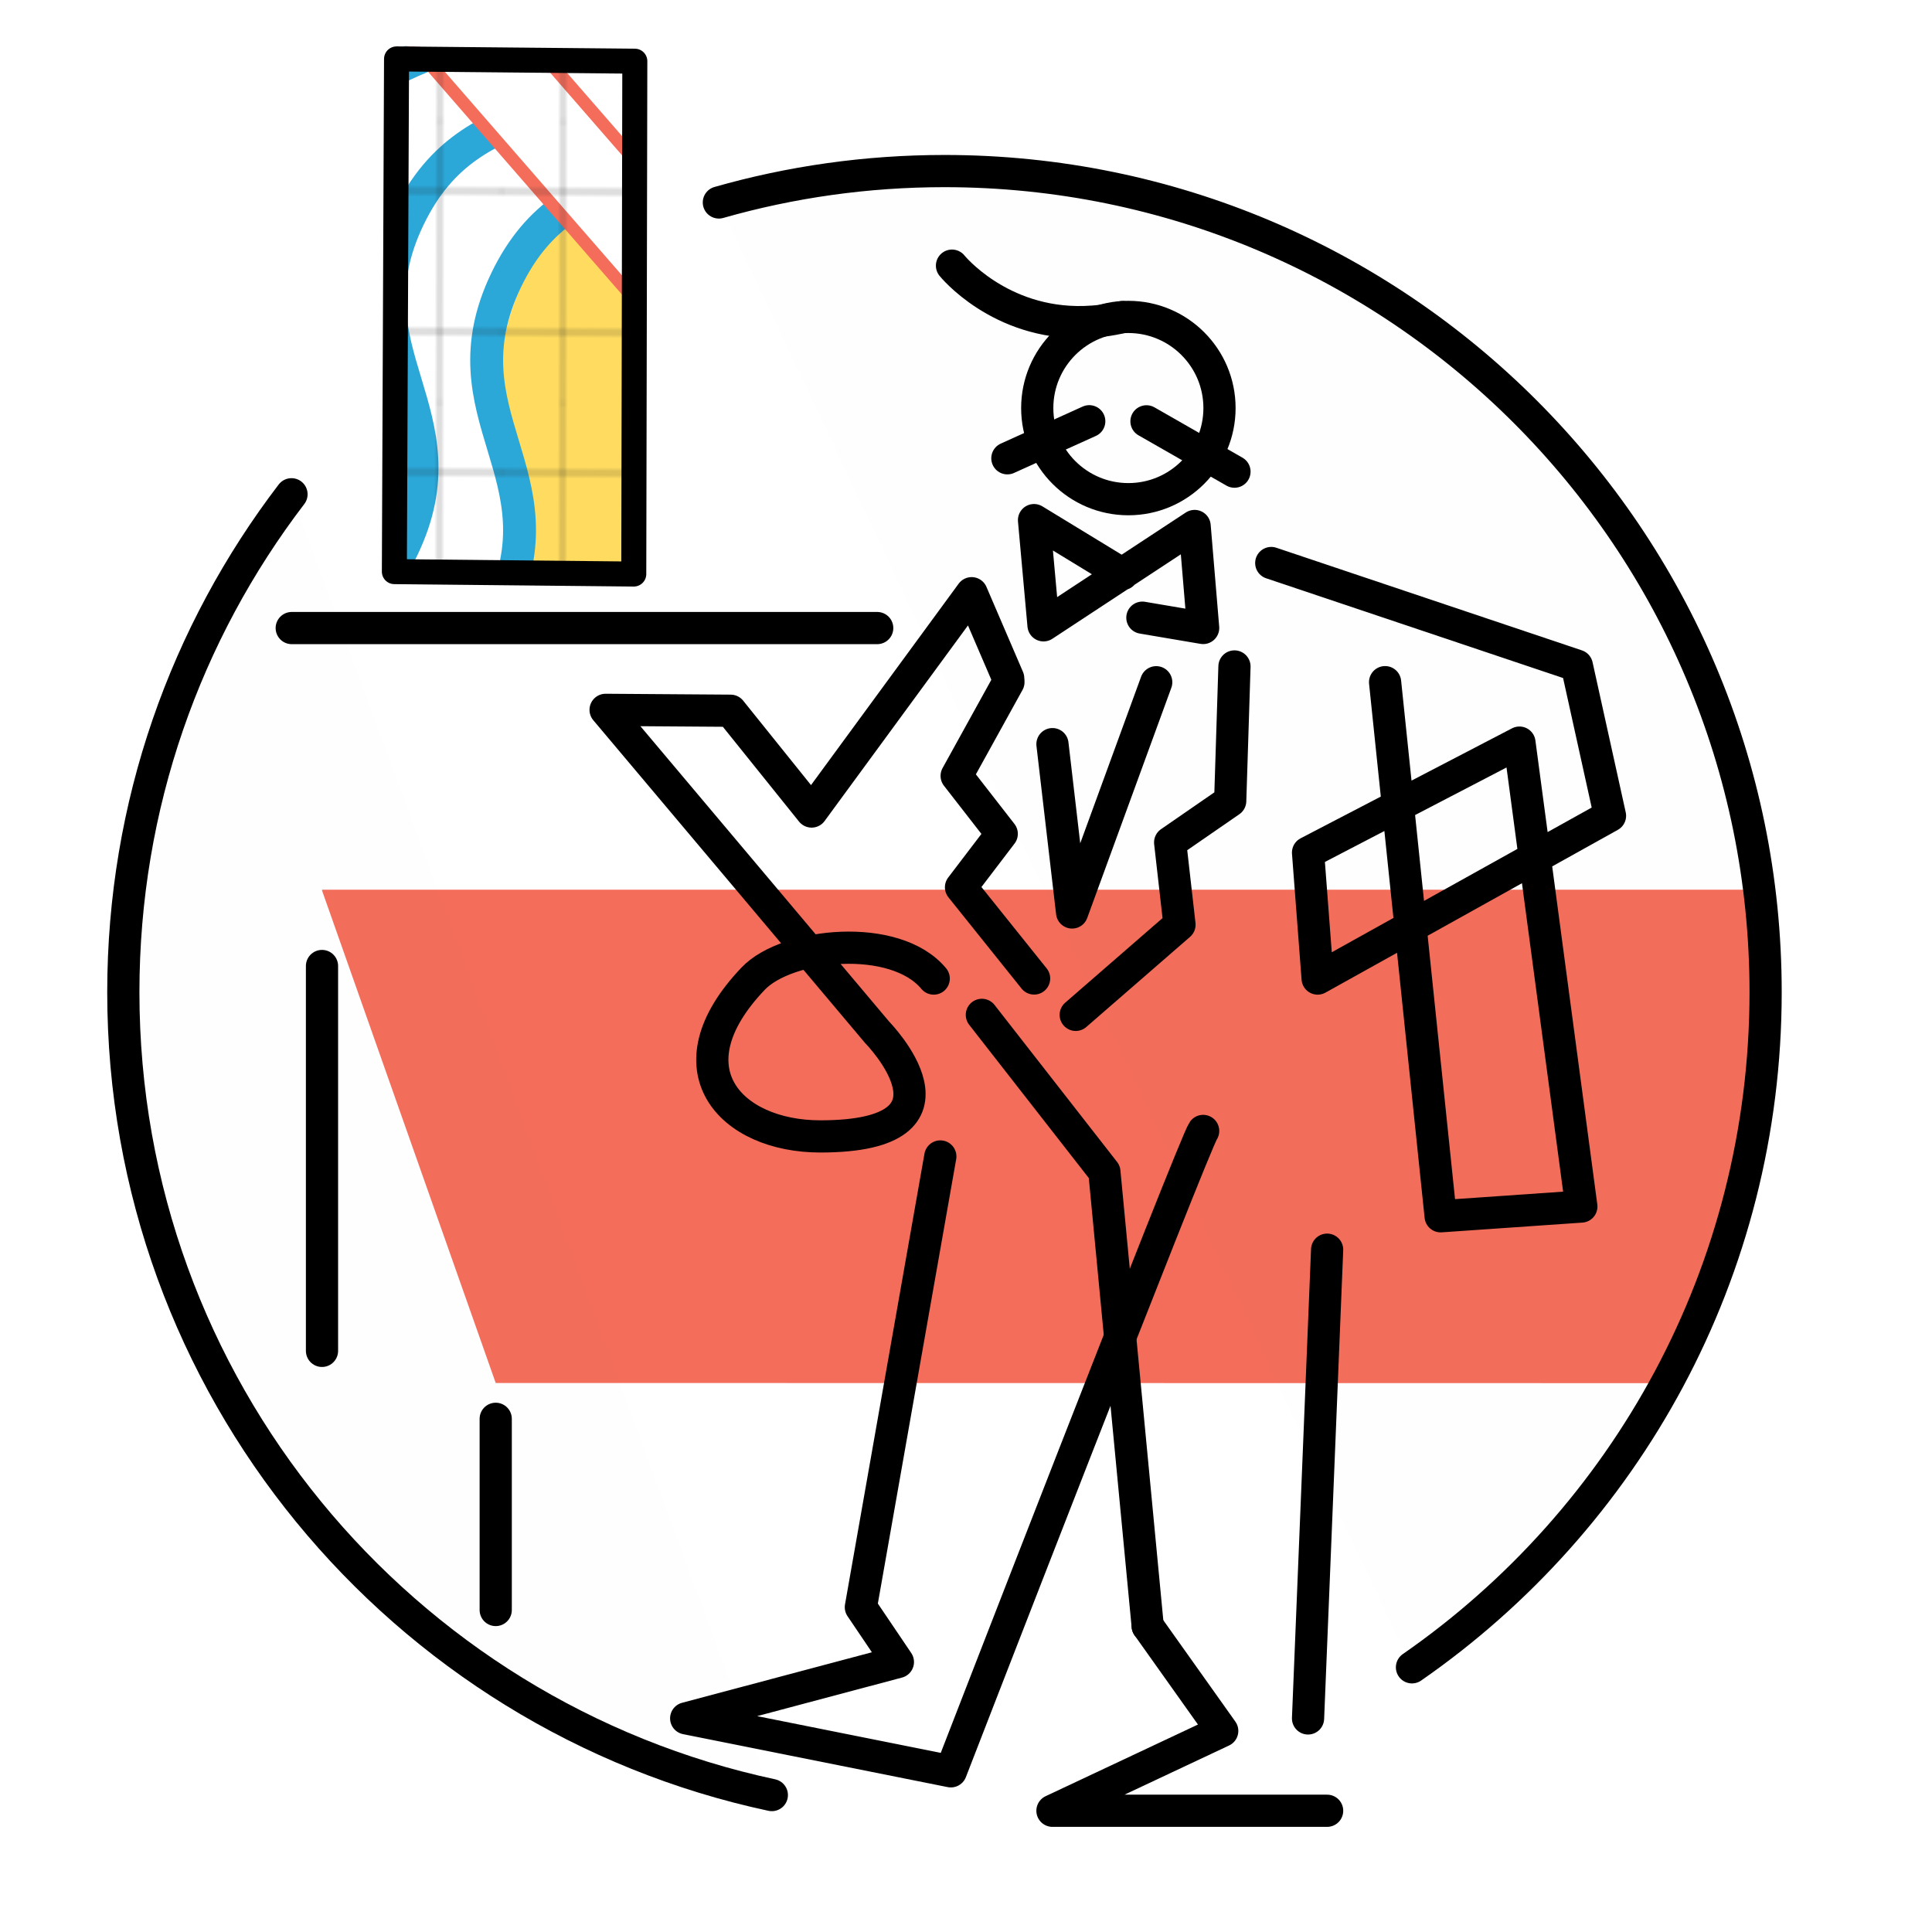 <?xml version="1.0" encoding="utf-8"?>
<!-- Generator: Adobe Illustrator 23.1.1, SVG Export Plug-In . SVG Version: 6.00 Build 0)  -->
<svg version="1.1" id="Livello_1" xmlns="http://www.w3.org/2000/svg" xmlns:xlink="http://www.w3.org/1999/xlink" x="0px" y="0px"
	 viewBox="0 0 2400 2400" style="enable-background:new 0 0 2400 2400;" xml:space="preserve">
<style type="text/css">
	.st0{fill:none;}
	.st1{fill:none;stroke:#231F20;stroke-width:0.3;}
	.st2{clip-path:url(#SVGID_2_);}
	.st3{clip-path:url(#SVGID_4_);}
	.st4{fill:#FFFFFF;}
	.st5{fill:none;stroke:#FFDC60;stroke-width:15.703;}
	.st6{clip-path:url(#SVGID_6_);fill:#FFDC60;}
	.st7{clip-path:url(#SVGID_8_);}
	.st8{fill:none;stroke:#2BA7D8;stroke-width:40.86;}
	.st9{clip-path:url(#SVGID_10_);}
	.st10{fill:none;stroke:#F46D5B;stroke-width:15.703;}
	.st11{fill:none;stroke:#FFCC00;stroke-width:4.54;stroke-miterlimit:10;}
	.st12{fill:url(#SVGID_12_);}
	.st13{fill:none;stroke:#000000;stroke-width:31.064;stroke-linecap:round;stroke-linejoin:round;}
	.st14{fill-rule:evenodd;clip-rule:evenodd;fill:#F46D5B;}
	.st15{fill:none;stroke:#000000;stroke-width:40;stroke-linecap:round;stroke-linejoin:round;}
	
		.st16{fill-rule:evenodd;clip-rule:evenodd;fill:#5B523B;fill-opacity:5.807320e-03;stroke:#000000;stroke-width:40;stroke-linecap:round;stroke-linejoin:round;}
	.st17{display:none;fill-rule:evenodd;clip-rule:evenodd;fill:#72BBFF;}
</style>
<pattern  y="2400" width="72" height="72" patternUnits="userSpaceOnUse" id="SVGID_11_" viewBox="72.2 -144.3 72 72" style="overflow:visible;">
	<g>
		<rect x="72.2" y="-144.3" class="st0" width="72" height="72"/>
		<g>
			<rect x="72.2" y="-144.3" class="st0" width="72" height="72"/>
			<g>
				<rect x="72.2" y="-144.3" class="st0" width="72" height="72"/>
				<g>
					<rect x="72.2" y="-144.3" class="st0" width="72" height="72"/>
					<g>
						<line class="st1" x1="126.2" y1="-144" x2="126.2" y2="-216.5"/>
						<line class="st1" x1="90.2" y1="-144" x2="90.2" y2="-216.5"/>
					</g>
					<g>
						<line class="st1" x1="144" y1="-90.3" x2="216.5" y2="-90.3"/>
						<line class="st1" x1="144" y1="-126.3" x2="216.5" y2="-126.3"/>
					</g>
					<g>
						<line class="st1" x1="72" y1="-90.3" x2="144.5" y2="-90.3"/>
						<line class="st1" x1="126.2" y1="-72" x2="126.2" y2="-144.5"/>
						<line class="st1" x1="72" y1="-126.3" x2="144.5" y2="-126.3"/>
						<line class="st1" x1="90.2" y1="-72" x2="90.2" y2="-144.5"/>
					</g>
					<g>
						<line class="st1" x1="0" y1="-90.3" x2="72.5" y2="-90.3"/>
						<line class="st1" x1="0" y1="-126.3" x2="72.5" y2="-126.3"/>
					</g>
					<g>
						<line class="st1" x1="126.2" y1="0" x2="126.2" y2="-72.5"/>
						<line class="st1" x1="90.2" y1="0" x2="90.2" y2="-72.5"/>
					</g>
				</g>
			</g>
		</g>
	</g>
</pattern>
<g>
	<g>
		<g>
			<g>
				<g>
					<defs>
						<polygon id="SVGID_1_" points="788.6,76 787.4,713.1 490,710.1 492.8,56.6 						"/>
					</defs>
					<clipPath id="SVGID_2_">
						<use xlink:href="#SVGID_1_"  style="overflow:visible;"/>
					</clipPath>
					<g class="st2">
						<g>
							<g>
								<g>
									<g>
										<defs>
											<polygon id="SVGID_3_" points="489.2,1367 491.2,-298.4 777.9,-296.7 775.8,1368.6 											"/>
										</defs>
										<clipPath id="SVGID_4_">
											<use xlink:href="#SVGID_3_"  style="overflow:visible;"/>
										</clipPath>
										<g class="st3">
											<polygon class="st4" points="485.8,151.1 10.9,1100.2 1132.7,1835.3 1607.7,886 											"/>
											<g>
												<g>
													<line class="st5" x1="1609.9" y1="881.7" x2="488" y2="146.7"/>
													<line class="st5" x1="1556.9" y1="987.7" x2="435" y2="252.6"/>
													<line class="st5" x1="1503.8" y1="1093.6" x2="382" y2="358.6"/>
													<line class="st5" x1="1450.8" y1="1199.5" x2="328.9" y2="464.6"/>
													<line class="st5" x1="1397.8" y1="1305.5" x2="275.9" y2="570.5"/>
													<line class="st5" x1="1344.7" y1="1411.5" x2="222.9" y2="676.5"/>
													<line class="st5" x1="1291.7" y1="1517.4" x2="169.9" y2="782.4"/>
													<line class="st5" x1="1238.7" y1="1623.4" x2="116.9" y2="888.4"/>
													<line class="st5" x1="1185.7" y1="1729.3" x2="63.9" y2="994.3"/>
													<line class="st5" x1="1132.7" y1="1835.3" x2="10.9" y2="1100.2"/>
												</g>
											</g>
										</g>
									</g>
								</g>
							</g>
							<g>
								<g>
									<g>
										<defs>
											<polygon id="SVGID_5_" points="489.2,1367 491.2,-298.4 777.9,-296.7 775.8,1368.6 											"/>
										</defs>
										<clipPath id="SVGID_6_">
											<use xlink:href="#SVGID_5_"  style="overflow:visible;"/>
										</clipPath>
										<path class="st6" d="M314.2,515.4v-27.9c0.2-179.7,128-324.5,285.3-323.7l459.4,2.6c157.3,0.9,284.6,147.2,284.4,326.8
											v27.9c-0.2,179.7-128,324.5-285.3,323.7l-459.4-2.6C441.3,841.4,314,695,314.2,515.4z"/>
									</g>
								</g>
							</g>
							<g>
								<g>
									<g>
										<defs>
											<polygon id="SVGID_7_" points="489.2,1367 491.2,-298.4 777.9,-296.7 775.8,1368.6 											"/>
										</defs>
										<clipPath id="SVGID_8_">
											<use xlink:href="#SVGID_7_"  style="overflow:visible;"/>
										</clipPath>
										<g class="st7">
											<g>
												<path class="st4" d="M290.2,1435.2c80.9-168.1-43.5-246.4,37.4-414.6c80.9-168.1,205.2-89.8,286-258.1
													c80.9-168.1-43.5-246.4,37.4-414.6c80.9-168.1,205.2-89.8,286-258.1L331.6-296.5c-80.9,168.1-205.2,89.8-286,258.1
													C-35.3,129.6,89,207.9,8.1,376.2c-80.9,168.1-205.2,89.8-286,258.1s43.5,246.4-37.4,414.6L290.2,1435.2z"/>
												<path class="st4" d="M785.7-6.7c-80.9,168.1-205.2,89.8-286,258.1c-80.9,168.1,43.5,246.4-37.4,414.6
													c-80.9,168.1-205.2,89.8-286,258.1c-80.9,168.1,43.5,246.4-37.4,414.6"/>
												<path class="st4" d="M634.3-103.3c-80.9,168.1-205.1,89.9-286,258.1c-80.9,168.1,43.5,246.4-37.4,414.6
													c-80.9,168.1-205.2,89.8-286,258.1s43.5,246.4-37.4,414.6"/>
												<path class="st4" d="M483-200C402.1-31.8,277.8-110.1,197,58.1c-80.9,168.1,43.5,246.4-37.4,414.6
													c-80.9,168.1-205.2,89.8-286,258.1s43.5,246.4-37.4,414.6"/>
											</g>
											<g>
												<g>
													<path class="st8" d="M944.5,85.7c-80.9,168.1-234.9,94.1-315.7,262.2s73.2,242.3-7.7,410.4s-234.9,94.1-315.7,262.3
														c-80.9,168.1,73.2,242.3-7.7,410.4"/>
												</g>
												<g>
													<path class="st8" d="M823.4,8.4c-80.9,168.1-234.9,94.1-315.7,262.2S580.8,512.9,500,681s-234.9,94.1-315.7,262.3
														c-80.9,168.1,73.2,242.3-7.7,410.4"/>
												</g>
												<g>
													<path class="st8" d="M702.3-69C621.4,99.2,467.4,25.1,386.6,193.3s73.2,242.3-7.7,410.4S144,697.7,63.1,866
														c-80.9,168.1,73.2,242.3-7.7,410.4"/>
												</g>
												<g>
													<path class="st8" d="M581.2-146.3C500.3,21.9,346.3-52.2,265.5,116s73.2,242.3-7.7,410.4S22.9,620.5-58,788.7
														s73.2,242.3-7.7,410.4"/>
												</g>
												<g>
													<path class="st8" d="M460.1-223.5C379.2-55.4,225.2-129.4,144.4,38.7s73.2,242.3-7.7,410.4S-98.2,543.2-179,711.4
														s73.2,242.3-7.7,410.4"/>
												</g>
												<g>
													<path class="st8" d="M338.9-300.8C258-132.7,104.1-206.7,23.2-38.6s73.2,242.3-7.7,410.4s-234.9,94.1-315.7,262.3
														s73.2,242.3-7.7,410.4"/>
												</g>
											</g>
										</g>
									</g>
								</g>
							</g>
							<g>
								<g>
									<g>
										<defs>
											<polygon id="SVGID_9_" points="489.2,1367 491.2,-298.4 777.9,-296.7 775.8,1368.6 											"/>
										</defs>
										<clipPath id="SVGID_10_">
											<use xlink:href="#SVGID_9_"  style="overflow:visible;"/>
										</clipPath>
										<g class="st9">
											<polygon class="st4" points="1020.3,-912.1 341.3,-141.7 1253.2,906.2 1932.1,135.7 											"/>
											<g>
												<g>
													<line class="st10" x1="1935.2" y1="132.2" x2="1023.4" y2="-915.7"/>
													<line class="st10" x1="1859.5" y1="218.2" x2="947.6" y2="-829.7"/>
													<line class="st10" x1="1783.7" y1="304.2" x2="871.8" y2="-743.7"/>
													<line class="st10" x1="1707.9" y1="390.2" x2="796" y2="-657.7"/>
													<line class="st10" x1="1632.1" y1="476.2" x2="720.2" y2="-571.7"/>
													<line class="st10" x1="1556.3" y1="562.2" x2="644.5" y2="-485.7"/>
													<line class="st10" x1="1480.5" y1="648.2" x2="568.7" y2="-399.7"/>
													<line class="st10" x1="1404.7" y1="734.2" x2="492.9" y2="-313.7"/>
													<line class="st10" x1="1329" y1="820.2" x2="417.1" y2="-227.7"/>
													<line class="st10" x1="1253.2" y1="906.2" x2="341.3" y2="-141.7"/>
												</g>
											</g>
										</g>
									</g>
								</g>
							</g>
						</g>
						<g>
							<polygon class="st11" points="489.2,1367 491.2,-298.4 777.9,-296.7 775.8,1368.6 							"/>
							
								<pattern  id="SVGID_12_" xlink:href="#SVGID_11_" patternTransform="matrix(-5.934521e-03 4.851 4.249 2.367615e-02 -14758.006 -14255.766)">
							</pattern>
							<polygon class="st12" points="489.2,1367 491.2,-298.4 777.9,-296.7 775.8,1368.6 							"/>
						</g>
					</g>
				</g>
			</g>
		</g>
	</g>
	<path class="st13" d="M788.6,76l-1.3,637.1l-297.4-3l2.7-636.9L788.6,76z"/>
</g>
<g xmlns:vectornator="http://vectornator.io">
	<path class="st0" d="M506,1208.7h1493.5c0.3,0,0.5,0.2,0.5,0.5v620.6c0,0.3-0.2,0.5-0.5,0.5H506c-0.3,0-0.5-0.2-0.5-0.5v-620.6
		C505.5,1209,505.7,1208.7,506,1208.7z"/>
	<path class="st14" d="M400.7,1105.2H2200c-6.7,0-22.4,333.8-22.4,333.8l-104.9,279.2L615.8,1718c-0.4,0,0,0.5,0,0L400,1106.1
		C400,1105.6,400.3,1105.2,400.7,1105.2z"/>
	<path class="st15" d="M615.8,1762.5v100.1V2000"/>
	<path class="st15" d="M400,1200v317.7v160.4"/>
	<g id="Background" vectornator:layerName="Background">
		<path class="st16" d="M893,251.5c89.1-25.4,183.1-39,280.3-39c563.3,0,1020,456.7,1020,1020c0,347.6-173.8,654.5-439.3,838.7"/>
		<path class="st16" d="M958.8,2229.9c-460.4-98.5-805.6-507.6-805.6-997.4c0-232.6,77.8-447,208.9-618.5"/>
	</g>
	<g id="Grid" vectornator:layerName="Grid">
		<path class="st17" d="M2200,200v2000H200V200H2200z M2195,205H205v1990h1990V205z"/>
		<path class="st17" d="M2000,400v1600H400V400H2000z M1995,405H405v1590h1590V405z"/>
		<path class="st17" d="M1800,600v1200H600V600H1800z M1795,605H605v1190h1190V605z"/>
	</g>
	<path class="st15" d="M1251.4,569.3l101.7-46"/>
	<path class="st15" d="M1424.2,523.4l109.3,62.5"/>
	<path class="st15" d="M1394.4,713.1l-109.9-67l11.8,130.7L1484,653.4l10.6,126.7l-75.5-12.8"/>
	<path class="st15" d="M1307.4,924.4l24.4,209.1l104.5-286"/>
	<path class="st15" d="M1252.7,847.4l-64.3,116.4l56,72l-50.6,66.4l90.8,113.3"/>
	<path class="st15" d="M1533.5,827.9l-5.3,167.1l-74.6,51.5l11.6,102.2l-128.9,112"/>
	<path class="st15" d="M1168.1,1436.6l-98.7,559.9l46,68.1l-263,70l328.8,65.8c0,0,302.7-781.2,313.4-795.5"/>
	<path class="st15" d="M1219.7,717.2"/>
	<path class="st15" d="M1159.9,1215.6c-47.9-57.7-182.1-44.1-224.2,0c-107.1,112.1-28.4,196.1,83.3,196.1
		c197.6,0,70.7-129.2,70.7-129.2L752.3,881.8l155.3,1.1l100.6,125.2L1207,736.9l45.4,105.6"/>
	<path class="st15" d="M1648.6,1552.4l-23.7,582.3"/>
	<path class="st15" d="M1219.7,1260.7l152.2,195l53.8,564.2"/>
	<path class="st15" d="M1182.6,330c0,0,58.7,72.9,164.1,70.1c15-0.4,30.9-2.3,47.7-6.2"/>
	<path class="st15" d="M362.4,780.2h727.3"/>
	<path class="st15" d="M1425.7,2019.9l92.6,130.3l-210.9,99.2h341.2"/>
	<path class="st15" d="M1579.2,699.4l379.6,127.5l41.2,186.5l-363.2,202.2l-11.9-156.5l262.6-136.6l76.9,576.3l-174.8,12.1
		l-69-663.5"/>
	<path class="st15" d="M1288.5,506.9c0-62.5,50.7-113.2,113.2-113.2s113.2,50.7,113.2,113.2s-50.7,113.2-113.2,113.2
		C1339.2,620.1,1288.5,569.4,1288.5,506.9z"/>
</g>
</svg>

